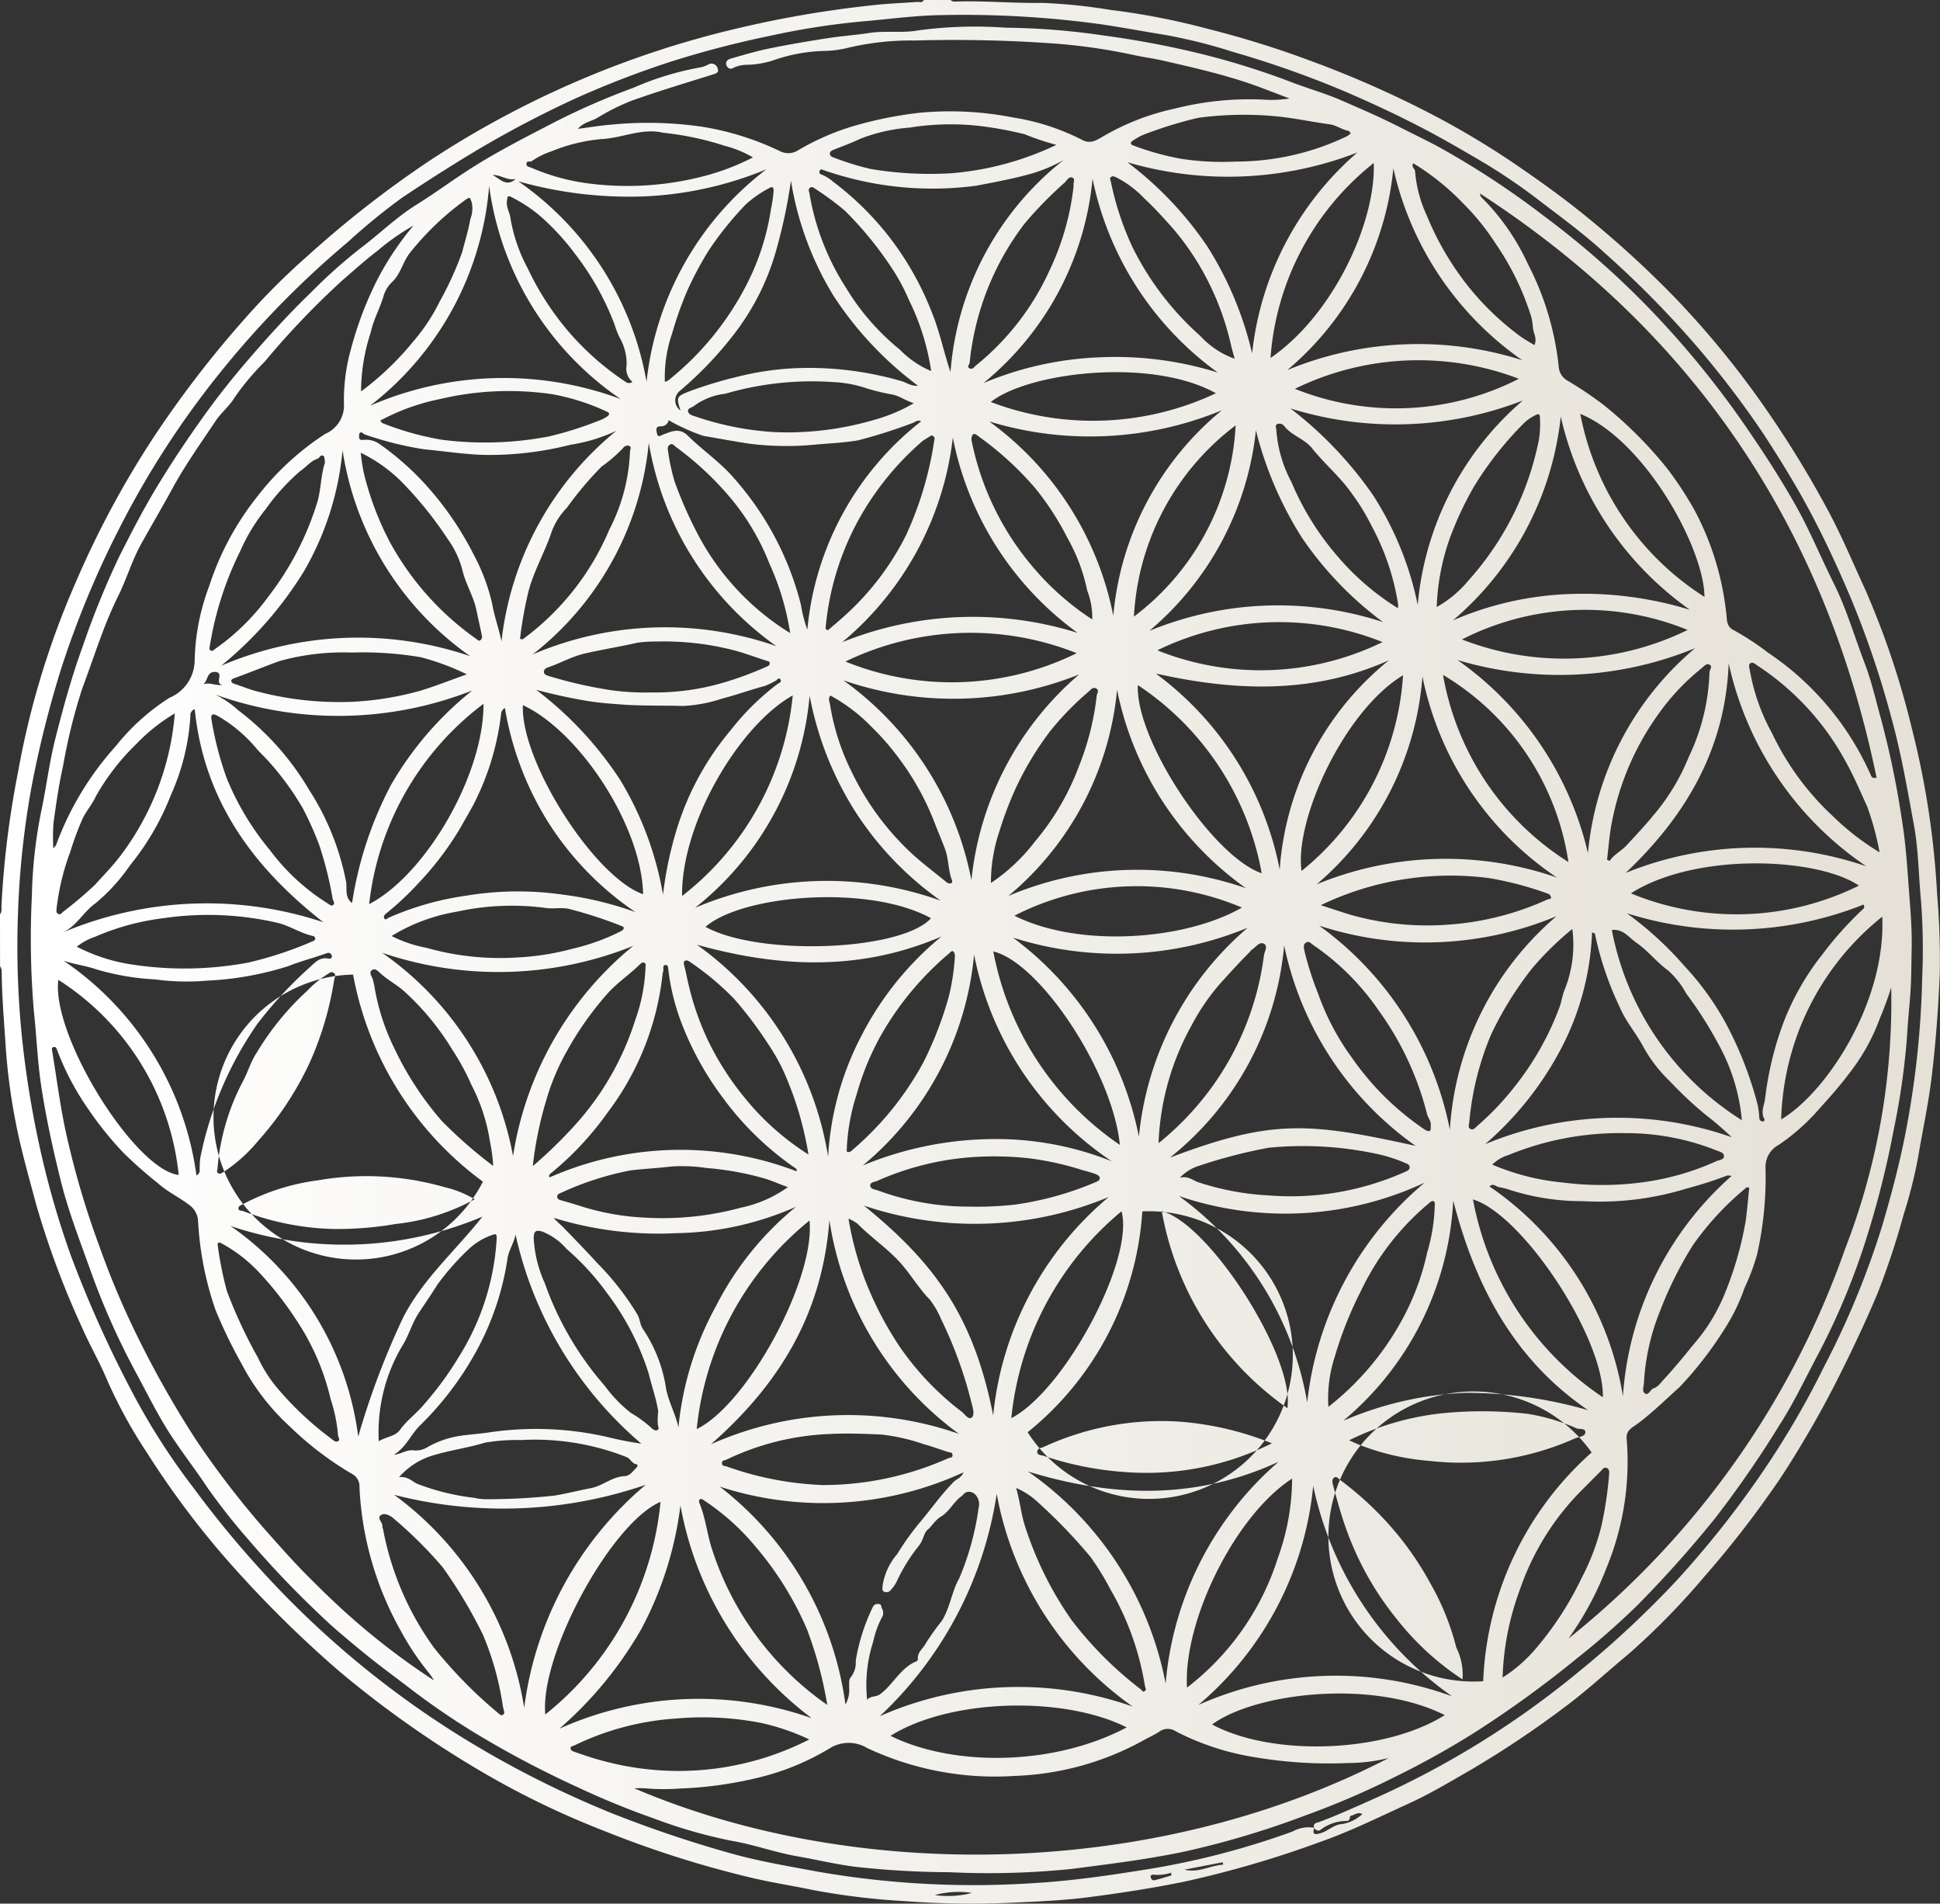 <?xml version="1.0" encoding="UTF-8"?> <svg xmlns="http://www.w3.org/2000/svg" xmlns:xlink="http://www.w3.org/1999/xlink" id="Слой_1" data-name="Слой 1" viewBox="0 0 106.326 104.308"><rect x="0" y="0" width="106.326" height="104.308" fill="#333333" stroke="none"/> <defs> <linearGradient id="Безымянный_градиент_8" x1="3787" y1="3664.078" x2="3893.326" y2="3664.078" gradientUnits="userSpaceOnUse"> <stop offset="0" stop-color="#fff"></stop> <stop offset="1" stop-color="#e5e1d7"></stop> </linearGradient> <linearGradient id="Безымянный_градиент_8-2" x1="3788.692" y1="3663.971" x2="3891.776" y2="3663.971" xlink:href="#Безымянный_градиент_8"></linearGradient> </defs> <title>element</title> <path d="M3787,3662.023c.115-.135.076-.301.08-.454a50.897,50.897,0,0,1,.907-7.33,45.988,45.988,0,0,1,3.146-10.366,51.453,51.453,0,0,1,4.272-7.967,58.152,58.152,0,0,1,5.008-6.515,38.221,38.221,0,0,1,3.486-3.481,57.527,57.527,0,0,1,6.799-5.282,52.573,52.573,0,0,1,16.67-7.138,59.37,59.37,0,0,1,7.458-1.279c.806-.095,1.621-.118,2.432-.181.126-.01.288.073.368-.106h1.473c.114.115.261.084.397.081,1.543-.04,3.085.102,4.622.078a30.047,30.047,0,0,1,3.74.384,38.852,38.852,0,0,1,5.371,1.046,53.154,53.154,0,0,1,5.609,1.747,57.444,57.444,0,0,1,6.519,2.867,46.161,46.161,0,0,1,4.478,2.65c1.409.956,2.792,1.942,4.11,3.016a55.721,55.721,0,0,1,5.033,4.625,50.006,50.006,0,0,1,4.593,5.611,57.208,57.208,0,0,1,3.52,5.684c.808,1.469,1.442,3.012,2.144,4.528a45.728,45.728,0,0,1,2.549,7.598,46.491,46.491,0,0,1,1.381,9.04,42.71,42.71,0,0,1,.149,4.353c-.075,1.903-.217,3.797-.444,5.693-.176,1.479-.495,2.924-.74,4.384a25.606,25.606,0,0,1-.791,3.147,43.864,43.864,0,0,1-1.404,4.258c-.629,1.508-1.326,2.984-2.055,4.447-.567,1.139-1.17,2.26-1.813,3.352-.651,1.104-1.319,2.201-2.073,3.247a53.962,53.962,0,0,1-3.553,4.517,39.932,39.932,0,0,1-4.164,4.26c-1.179.974-2.302,2.023-3.529,2.931a53.829,53.829,0,0,1-5.158,3.445c-1.118.643-2.225,1.308-3.396,1.841-1.584.72-3.145,1.499-4.789,2.078a57.3,57.3,0,0,1-7.482,2.192c-1.76.361-3.525.632-5.302.86-1.382.177-2.77.232-4.161.296a48.98,48.98,0,0,1-5.858-.085,38.8,38.8,0,0,1-5.087-.618c-1.143-.239-2.301-.413-3.435-.689a56.802,56.802,0,0,1-8.006-2.557,46.466,46.466,0,0,1-6.882-3.351,56.75,56.75,0,0,1-7.604-5.386,63.053,63.053,0,0,1-6.408-6.4,47.871,47.871,0,0,1-4.112-5.549,26.719,26.719,0,0,1-2.21-4.033c-.404-.965-.937-1.876-1.356-2.835a47.691,47.691,0,0,1-2.528-6.787c-.394-1.48-.821-2.956-1.111-4.456a33.148,33.148,0,0,1-.549-4.145c-.091-1.396-.215-2.79-.222-4.19a.749.749,0,0,0-.089-.237Zm72.033,50.052c-.092.306-.057.407.315.306.436-.119.759-.492,1.221-.512a2.14,2.14,0,0,0,1.097-.546c-.248-.136-.421.052-.618.09-.109.021-.012.27-.229.288a2.367,2.367,0,0,0-1.439.48c-.124.107-.263.031-.355-.099-.084-.276.164-.28.302-.332,1.033-.388,2.033-.847,3.041-1.294a48.899,48.899,0,0,0,11.07-6.86,54.027,54.027,0,0,0,5.443-5.061,52.988,52.988,0,0,0,4.793-6.062,47.543,47.543,0,0,0,3.298-5.664,46.517,46.517,0,0,0,3.157-7.624c.513-1.726.972-3.459,1.317-5.227a50.29,50.29,0,0,0,.905-8.486,34.978,34.978,0,0,0-.066-4.197c-.134-1.376-.136-2.774-.385-4.127-.357-1.935-.688-3.877-1.209-5.786a52.255,52.255,0,0,0-2.239-6.633c-.734-1.736-1.521-3.437-2.422-5.095-.728-1.338-1.53-2.63-2.356-3.9a51.518,51.518,0,0,0-3.418-4.527,53.966,53.966,0,0,0-5.215-5.34c-1.101-1.018-2.303-1.913-3.495-2.816a32.502,32.502,0,0,0-3.055-2.112c-.953-.563-1.91-1.126-2.887-1.655-1.556-.843-3.154-1.594-4.77-2.295a54.781,54.781,0,0,0-6.246-2.218,29.663,29.663,0,0,0-3.651-.921c-1.188-.192-2.373-.414-3.565-.591a55.115,55.115,0,0,0-8.704-.509c-1.449.015-2.881.216-4.319.34a41.116,41.116,0,0,0-5.116.79,54.306,54.306,0,0,0-5.519,1.44,50.995,50.995,0,0,0-5.18,2.002,58.357,58.357,0,0,0-6.679,3.616c-.96.597-1.912,1.21-2.846,1.839a34.126,34.126,0,0,0-2.933,2.4,51.326,51.326,0,0,0-7.036,7.193,48.839,48.839,0,0,0-5.459,8.425,51.889,51.889,0,0,0-3.221,7.745,58.364,58.364,0,0,0-1.597,6.317,47.084,47.084,0,0,0-.777,7.123,48.877,48.877,0,0,0,.284,7.388,53.757,53.757,0,0,0,.94,5.557,48.314,48.314,0,0,0,1.668,5.78,64.009,64.009,0,0,0,3.326,7.421,36.705,36.705,0,0,0,3.414,5.34,55.583,55.583,0,0,0,3.756,4.563,51.367,51.367,0,0,0,11.992,9.716,54.706,54.706,0,0,0,7.087,3.501,65.952,65.952,0,0,0,6.496,2.201c1.609.459,3.266.735,4.915,1.04a49.777,49.777,0,0,0,11.934.61c2.083-.126,4.13-.435,6.183-.763a43.775,43.775,0,0,0,7.854-2.052A1.818,1.818,0,0,1,3859.033,3712.075Zm-20.797,3.686a5.067,5.067,0,0,0,2.029-.119A4.958,4.958,0,0,0,3838.236,3715.761Zm15.803-1.665-.025-.132-2.099.406C3852.676,3714.561,3853.323,3714.14,3854.039,3714.096Zm-2.835.59-.021-.149a2.259,2.259,0,0,1-.931.109c-.084.001-.198-.003-.188.115.009.105.094.214.207.188C3850.585,3714.875,3850.893,3714.775,3851.204,3714.685Z" transform="translate(-3787 -3611.924)" style="fill:url(#Безымянный_градиент_8)"></path> <path d="M3818.671,3618.984c.658-.084,1.256-.188,1.857-.232a20.482,20.482,0,0,1,4.968.119,15.478,15.478,0,0,1,4.222,1.321,1.005,1.005,0,0,0,1.027-.035,13.623,13.623,0,0,1,3.006-1.317,21.738,21.738,0,0,1,3.634-.736,17.954,17.954,0,0,1,5.15.259,12.536,12.536,0,0,1,3.758,1.218c.505.283.888-.029,1.257-.237a13.338,13.338,0,0,1,3.837-1.469,16.594,16.594,0,0,1,4.866-.492,6.207,6.207,0,0,0,1.424-.064c-.872-.322-1.733-.677-2.618-.959-1.422-.454-2.879-.785-4.333-1.118-.503-.115-1.016-.18-1.523-.289a32.139,32.139,0,0,0-4.318-.637,77.524,77.524,0,0,0-7.757-.172,14.932,14.932,0,0,0-3.711.413,5.987,5.987,0,0,1-1.106.155,9.19,9.19,0,0,0-2.987.537,5.102,5.102,0,0,1-1.335.226,1.8,1.8,0,0,0-.759.15c-.163.1-.311.085-.398-.089-.108-.214.038-.349.211-.398.702-.2,1.403-.411,2.116-.557,1.056-.216,2.119-.396,3.184-.562.773-.12,1.556-.174,2.329-.292.887-.135,1.802.025,2.662-.139a23.292,23.292,0,0,1,4.789-.146,39.146,39.146,0,0,1,5.356.426,50.254,50.254,0,0,1,5.428,1.027,42.458,42.458,0,0,1,4.697,1.463c.947.376,1.964.653,2.905,1.063,1.029.448,2.066.893,3.073,1.403.709.359,1.425.708,2.133,1.076a46.404,46.404,0,0,1,5.861,3.827,47.371,47.371,0,0,1,7.068,6.445,50.814,50.814,0,0,1,4.338,5.566c.849,1.241,1.655,2.508,2.394,3.807.793,1.394,1.404,2.89,2.121,4.329.708,1.421,1.145,2.945,1.711,4.42.38.99.606,2.038.896,3.062a49.813,49.813,0,0,1,1.161,5.675c.19,1.187.263,2.395.353,3.596.083,1.095.178,2.196.155,3.291-.018.835-.014,1.675-.076,2.51-.055.748-.136,1.493-.175,2.242a39.448,39.448,0,0,1-.72,5.096,51.608,51.608,0,0,1-1.665,6.494,38.43,38.43,0,0,1-2.606,6.088c-.642,1.218-1.233,2.461-1.98,3.625a58.535,58.535,0,0,1-3.523,5.107,63.613,63.613,0,0,1-4.326,4.841,42.344,42.344,0,0,1-3.257,2.857,59.438,59.438,0,0,1-5.656,4.097,47.146,47.146,0,0,1-4.24,2.364,45.733,45.733,0,0,1-5.087,2.19,48.386,48.386,0,0,1-6.545,1.95c-2.05.431-4.123.684-6.198.952a44.69,44.69,0,0,1-6.684.178,47.982,47.982,0,0,1-5.196-.302c-1.053-.137-2.091-.387-3.138-.569-1.215-.211-2.384-.645-3.587-.846a27.099,27.099,0,0,1-4.293-1.234,44.51,44.51,0,0,1-4.184-1.716,54.935,54.935,0,0,1-5.435-2.86,40.724,40.724,0,0,1-3.785-2.584c-.835-.642-1.691-1.261-2.505-1.932-.819-.675-1.645-1.347-2.402-2.089a52.329,52.329,0,0,1-3.819-4.004,34.838,34.838,0,0,1-2.322-2.935c-.701-1.064-1.499-2.066-2.176-3.144-.615-.979-1.128-2.023-1.679-3.042a40.67,40.67,0,0,1-2.563-5.735c-.568-1.597-1.19-3.176-1.603-4.828-.44-1.764-.833-3.539-1.1-5.333-.196-1.318-.244-2.662-.388-3.987a47.035,47.035,0,0,1-.112-6.372,25.715,25.715,0,0,1,.511-4.612c.283-1.337.444-2.695.783-4.026.426-1.67.877-3.328,1.467-4.945a45.951,45.951,0,0,1,2.037-5.016c.612-1.214,1.235-2.424,1.928-3.587.864-1.448,1.804-2.852,2.793-4.225.73-1.014,1.505-1.981,2.315-2.925,1.115-1.298,2.265-2.561,3.501-3.751a28.424,28.424,0,0,1,2.641-2.359c1.05-.783,1.979-1.712,3.107-2.414.935-.582,1.834-1.242,2.763-1.847,1.505-.981,3.102-1.791,4.694-2.617a38.91,38.91,0,0,1,4.436-1.942,16.043,16.043,0,0,1,3.67-1.115,1.515,1.515,0,0,0,.438-.166.348.348,0,0,1,.502.233c.09.226-.117.274-.294.33-1.455.46-2.918.895-4.355,1.405a11.684,11.684,0,0,0-1.941.961C3819.406,3618.576,3818.985,3618.623,3818.671,3618.984Zm44.443,89.267a9.386,9.386,0,0,1-2.205.275,24.566,24.566,0,0,1-5.573-.394,14.217,14.217,0,0,1-3.882-1.335.79.79,0,0,0-.886-.01c-.277.191-.58.316-.867.479a15.663,15.663,0,0,1-7.072,1.966,16.441,16.441,0,0,1-8.117-1.535,1.958,1.958,0,0,0-2.033.02,13.717,13.717,0,0,1-3.846,1.593,21.588,21.588,0,0,1-4.411.616,11.779,11.779,0,0,1-1.857-.012,5.458,5.458,0,0,0-.606-.003C3833.814,3715.065,3850.212,3714.932,3863.114,3708.251Zm-52.328-4.249a4.23,4.23,0,0,0-.312-.455,14.403,14.403,0,0,1-1.476-2.206,17.777,17.777,0,0,1-1.492-3.421,17.575,17.575,0,0,1-.804-4.503.767.767,0,0,0-.397-.725,17.677,17.677,0,0,1-3.42-2.605,12.517,12.517,0,0,1-2.644-3.435,27.357,27.357,0,0,1-1.428-2.947,17.67,17.67,0,0,1-.958-4.897,1.16,1.16,0,0,0-.499-.871c-.547-.418-1.178-.707-1.693-1.173a24.032,24.032,0,0,1-1.896-1.673,18.675,18.675,0,0,1-1.918-2.38,14.659,14.659,0,0,1-1.712-3.236c-.034-.103-.072-.213-.208-.176-.112.03-.083.133-.069.218.278,1.678.48,3.37.883,5.024a46.692,46.692,0,0,0,1.692,5.637,45.751,45.751,0,0,0,2.174,5.13,54.282,54.282,0,0,0,3.147,5.53,49.14,49.14,0,0,0,3.769,4.9c.73.817,1.45,1.642,2.223,2.425.773.783,1.563,1.551,2.38,2.28A39.286,39.286,0,0,0,3810.787,3704.003Zm79.864-37.971a17.226,17.226,0,0,1-.616,1.68,10.919,10.919,0,0,1-1.662,3c-.523.703-1.113,1.358-1.699,2.011a11.435,11.435,0,0,1-2.185,1.934,1.36,1.36,0,0,0-.725,1.239,19.25,19.25,0,0,1-.466,4.779,11.62,11.62,0,0,1-.683,1.818,10.603,10.603,0,0,1-.786,1.742,20.308,20.308,0,0,1-2.773,3.691c-.761.679-1.482,1.4-2.307,2.012-.266.198-.65.355-.594.84a15.234,15.234,0,0,1-1.108,7.061,17.43,17.43,0,0,1-2.082,3.867,47.391,47.391,0,0,0,15.151-21.323A37.423,37.423,0,0,0,3890.651,3666.031Zm-100.727-7.614c.106-.133.139-.157.149-.188a16.68,16.68,0,0,1,3.286-5.437,11.934,11.934,0,0,1,2.933-2.635,2.246,2.246,0,0,0,1.378-2.039,12.196,12.196,0,0,1,.793-4.07,15.576,15.576,0,0,1,2.657-4.939,15.032,15.032,0,0,1,3.705-3.411,1.699,1.699,0,0,0,1.03-1.51,10.415,10.415,0,0,1,.399-3.205,19.579,19.579,0,0,1,1.335-3.554,16.156,16.156,0,0,1,2.073-3.145,12.509,12.509,0,0,0-1.98,1.389c-.627.473-1.238,1.027-1.847,1.549a44.993,44.993,0,0,0-4.336,4.53,13.759,13.759,0,0,0-1.646,1.962c-.28.468-.738.827-1.042,1.284-.803,1.209-1.651,2.389-2.347,3.668-.558,1.024-1.151,2.029-1.719,3.049-.511.916-.803,1.934-1.266,2.865-.814,1.637-1.332,3.382-1.975,5.08a30.953,30.953,0,0,0-1.044,4.222c-.232,1.03-.381,2.081-.527,3.128A11.023,11.023,0,0,0,3789.924,3658.418Zm78.174-35.901c.033.076.045.174.101.223a12.406,12.406,0,0,1,2.527,3.621,15.796,15.796,0,0,1,1.706,5.676.936.936,0,0,0,.435.718,21.161,21.161,0,0,1,1.979,1.322,22.704,22.704,0,0,1,3.515,3.5,19.389,19.389,0,0,1,1.528,2.331,15.579,15.579,0,0,1,1.735,5.729c.028.286.022.629.379.808a14.504,14.504,0,0,1,1.879,1.228,15.758,15.758,0,0,1,5.651,6.718c.035.083.078.204.318.145C3887.028,3640.851,3879.856,3630.138,3868.097,3622.516Zm-33.572,82.546c.196-.23.483-.139.705-.302.732-.536,1.115-1.454,2.005-1.809a.15.15,0,0,0,.072-.12c-.037-.384.29-.576.433-.863a12.751,12.751,0,0,1,.861-1.206c.474-.727.55-1.617.968-2.347a15.063,15.063,0,0,0,1.062-3.841c.146-.543-.256-1.009-.649-.891-.132.04-.186.151-.28.219-.44.313-.673.852-1.121,1.115-.325.19-.483.512-.751.736-.186.156-.242.587-.456.852a9.374,9.374,0,0,0-1.213,1.945,1.842,1.842,0,0,1-.319.472.317.317,0,0,1-.372.126c-.16-.078-.095-.215-.095-.356a3.435,3.435,0,0,1,.803-1.719,14.188,14.188,0,0,1,1.297-1.802c.601-.724,1.145-1.495,1.811-2.166.146-.147.391-.191.521-.507a18.337,18.337,0,0,1-13.36.784,18.145,18.145,0,0,1,6.889,11.935,1.595,1.595,0,0,0,.201-.954c.019-.189-.042-.404.106-.554a1.287,1.287,0,0,0,.256-.879,10.707,10.707,0,0,1,.94-2.955.279.279,0,0,1,.296-.163c.192-.003.153.153.205.248a.485.485,0,0,1-.013.505,5.022,5.022,0,0,0-.47,1.316A7.662,7.662,0,0,0,3834.526,3705.063Zm-19.272-25.497c-.084.478-.38.875-.438,1.323a15.238,15.238,0,0,1-1.9,5.41,17.262,17.262,0,0,1-2.911,3.746c-.508.512-.771,1.216-1.424,1.592.398-.03.713-.296,1.105-.241a1.196,1.196,0,0,0,.775-.195,5.21,5.21,0,0,1,1.395-.534c.654-.14,1.332-.157,1.995-.262a17.522,17.522,0,0,1,6.362.241,19.329,19.329,0,0,0,1.937.382A21.029,21.029,0,0,1,3815.254,3679.565Zm7.132,13.718a24.049,24.049,0,0,1-13.782.548,17.958,17.958,0,0,1,7.127,11.672A19.142,19.142,0,0,1,3822.386,3693.284Zm-8.944-14.696a19.436,19.436,0,0,1-13.81.511,16.63,16.63,0,0,1,7.002,11.544,43.092,43.092,0,0,1,2.478-6.558C3810.2,3681.982,3811.963,3680.458,3813.442,3678.588Zm35.638,26.846a18.285,18.285,0,0,1-7.452-11.655,20.965,20.965,0,0,1-6.407,12.181A18.803,18.803,0,0,1,3849.08,3705.434ZM3790.487,3664.566a16.972,16.972,0,0,1,7.28,11.766c.243-.138.162-.314.178-.459a4.008,4.008,0,0,1,.034-.517,19.605,19.605,0,0,1,3.123-7.325,22.734,22.734,0,0,1,2.926-3.152c.247-.225.501-.505.909-.44.088.014.222.057.254-.095a.195.195,0,0,0-.05-.139c-.074-.089-.147-.082-.268-.039-.686.243-1.395.427-2.071.696a17.305,17.305,0,0,1-4.432.794,13.1,13.1,0,0,1-2.878-.067,13.75,13.75,0,0,1-3.234-.557C3791.694,3664.835,3791.075,3664.767,3790.487,3664.566Zm40.998,41.502a18.75,18.75,0,0,1-7.192-11.653,19.477,19.477,0,0,1-2.149,6.779,21.152,21.152,0,0,1-4.487,5.452A18.642,18.642,0,0,1,3831.485,3706.068ZM3797.673,3650.781a.345.345,0,0,0-.237.361,12.34,12.34,0,0,1-1.073,4.352,14.326,14.326,0,0,1-2.242,3.851,10.149,10.149,0,0,1-1.879,2.068c-.678.475-1.036,1.251-1.799,1.605a20.289,20.289,0,0,1,14.279-.562C3800.877,3659.452,3798.176,3655.78,3797.673,3650.781Zm61.3,42.556a17.973,17.973,0,0,1-6.294,12.008,18.513,18.513,0,0,1,13.905-.474A18.832,18.832,0,0,1,3858.973,3693.337Zm9.317,10.707a17.7,17.7,0,0,1,5.943-12.534,7.948,7.948,0,1,0-5.943,12.534Zm-37.662-25.996a16.871,16.871,0,0,1-6.574,1.446,19.418,19.418,0,0,1-6.712-.841,4.982,4.982,0,0,0,.453.442c.661.683,1.325,1.363,1.965,2.065a14.892,14.892,0,0,1,2.182,2.805c.143.261.13.558.317.814a7.884,7.884,0,0,1,1.246,3.233c.144.742.516,1.384.678,2.12a17.233,17.233,0,0,1,2.062-6.651A16.957,16.957,0,0,1,3830.628,3678.048Zm-17.161-1.377a18.151,18.151,0,0,1-7.115-11.345,7.807,7.807,0,1,0,7.115,11.345Zm29.874,15.88a18.377,18.377,0,0,1,7.544,11.621,18.114,18.114,0,0,1,6.19-12.152C3852.588,3694.093,3848.047,3693.996,3843.34,3692.552Zm-35.4-28.423a17.404,17.404,0,0,1,7.177,11.143,18.52,18.52,0,0,1,6.59-11.519A19.787,19.787,0,0,1,3807.941,3664.129Zm-9.144-14.146a5.403,5.403,0,0,1,1.271.868,15.056,15.056,0,0,1,3.864,4.336,14.321,14.321,0,0,1,2.042,5.083c.047.352-.087.834.322,1.134a20.459,20.459,0,0,1,2.143-6.487,18.361,18.361,0,0,1,4.447-5.159A20.05,20.05,0,0,1,3798.797,3649.982Zm61.817,39.793a18.775,18.775,0,0,1,6.672-1.533,24.215,24.215,0,0,1,6.753.951c-4.095-2.795-6.195-6.845-7.392-11.486A16.78,16.78,0,0,1,3860.615,3689.776Zm15.334-1.347a17.674,17.674,0,0,1,5.962-12.074c-.107-.005-.206-.041-.272-.009a22.443,22.443,0,0,1-2.211.707,16.164,16.164,0,0,1-5.665.688,12.962,12.962,0,0,1-4.06-.633,4.175,4.175,0,0,0-.559-.139c-.162-.03-.313-.236-.507-.033A17.27,17.27,0,0,1,3875.949,3688.429Zm-43.49-9.637c-.381,4.935-2.559,8.815-6.494,12.27a18.435,18.435,0,0,1,13.592-.57A17.786,17.786,0,0,1,3832.459,3678.792Zm10.865,11.608a7.881,7.881,0,1,0,6.285-12.098A16.949,16.949,0,0,1,3843.324,3690.4Zm-1.89-.917a17.91,17.91,0,0,1,6.337-11.972,19.034,19.034,0,0,1-13.419.475C3838.286,3681.175,3840.378,3684.115,3841.434,3689.483Zm-26.761-38.763a.394.394,0,0,0-.202.277,14.593,14.593,0,0,1-1.457,4.89c-.237.463-.509.91-.76,1.362a17.01,17.01,0,0,1-2.336,3.087,16.397,16.397,0,0,1-1.761,1.65c-.092.076-.152.164-.09.266.067.112.158-.005.212-.031a16.081,16.081,0,0,1,4.283-1.22,17.333,17.333,0,0,1,5.313-.052,18.635,18.635,0,0,1,3.952.953,16.827,16.827,0,0,1-4.71-4.812A17.09,17.09,0,0,1,3814.673,3650.72Zm7.763-17.874a16.924,16.924,0,0,1,6.57-11.645,19.697,19.697,0,0,1-6.69,1.485,22.275,22.275,0,0,1-6.906-.826A16.921,16.921,0,0,1,3822.436,3632.847Zm53.723,29.116a18.891,18.891,0,0,1,3.162,2.896,15.258,15.258,0,0,1,2.258,3.119,20.336,20.336,0,0,1,1.732,4.396,4.173,4.173,0,0,1,.113.821.188.188,0,0,0,.163.177c.085.013.151-.062.115-.125-.217-.385-.009-.761.04-1.126a17.825,17.825,0,0,1,1-4.15,14.179,14.179,0,0,1,2.149-3.763,18.966,18.966,0,0,1,2.14-2.398c.079-.07.206-.145.105-.319A19.326,19.326,0,0,1,3876.158,3661.963Zm-7.768,12.66a18.903,18.903,0,0,1,13.527-.383c-.458-.424-.907-.826-1.37-1.178a20.626,20.626,0,0,1-2.027-1.892,7.81,7.81,0,0,1-1.448-1.875c-.393-.748-.976-1.407-1.297-2.179a17.577,17.577,0,0,1-1.361-4.024c-.004-.028-.084-.044-.158-.08a14.897,14.897,0,0,1-1.693,6.364A17.905,17.905,0,0,1,3868.39,3674.623Zm-16.782,2.834a17.64,17.64,0,0,1,7.036,11.31,18.319,18.319,0,0,1,6.432-12.037A18.064,18.064,0,0,1,3851.608,3677.457Zm-45.834-40.867a16.122,16.122,0,0,1-2.1,6.613,20.449,20.449,0,0,1-4.553,5.2,19.078,19.078,0,0,1,13.648-.523A16.919,16.919,0,0,1,3805.774,3636.589Zm17.563,24.355a20.381,20.381,0,0,1,.725-3.485,15.441,15.441,0,0,1,2.961-5.494,13.905,13.905,0,0,1,2.59-2.561c.095-.066.264-.107.151-.257-.098-.129-.164.043-.248.077a4.494,4.494,0,0,1-.603.289c-.778.204-1.536.485-2.314.684a8.023,8.023,0,0,1-2.16.411c-1.13-.035-2.263.003-3.388-.082-.615-.046-1.237-.089-1.854-.193-.945-.158-1.875-.36-2.81-.609a19.696,19.696,0,0,1,4.605,4.938A18.033,18.033,0,0,1,3823.337,3660.944Zm-9.528-38.834a16.897,16.897,0,0,1-6.524,12.045,18.4,18.4,0,0,1,13.732-.364A16.826,16.826,0,0,1,3813.809,3622.11Zm18.577,53.193a16.257,16.257,0,0,1,1.82-6.613,17.175,17.175,0,0,1,4.394-5.451c-4.429,1.903-8.84,1.72-13.404.451A17.692,17.692,0,0,1,3832.386,3675.303Zm-17.901-28.232a17.363,17.363,0,0,1,6.298-11.542,9.162,9.162,0,0,1-2.513.765,17.983,17.983,0,0,1-4.656.558c-1.122-.021-2.221-.202-3.332-.303a18.472,18.472,0,0,1-3.281-.816c-.092-.026-.165-.17-.27-.095-.05.036-.054.159-.05.241.008.19.165.148.276.147a1.254,1.254,0,0,1,.801.199,15.359,15.359,0,0,1,2.284,1.951,17.33,17.33,0,0,1,2.912,4.123,10.689,10.689,0,0,1,1.023,2.724C3814.095,3645.7,3814.34,3646.362,3814.485,3647.07Zm16.179,29.035c-.007-.072.001-.124-.016-.135a16.506,16.506,0,0,1-4.003-3.858,16.842,16.842,0,0,1-2.202-3.902,12.136,12.136,0,0,1-.814-3.164c-.014-.106-.016-.246-.134-.247-.177-.003-.134.155-.137.274-.001.068-.035.136-.042.205a15.26,15.26,0,0,1-3.005,7.592,16.974,16.974,0,0,1-3.09,3.319c-.059.046-.184.128-.098.248A17.798,17.798,0,0,1,3830.664,3676.106Zm9.723-11.881a17.043,17.043,0,0,1-6.1,11.561,18.916,18.916,0,0,1,6.847-1.443,17.092,17.092,0,0,1,6.797,1.213A17.746,17.746,0,0,1,3840.387,3664.225Zm24.194,10.484a17.923,17.923,0,0,1-7.2-10.984,16.76,16.76,0,0,1-6.264,11.632C3856.72,3673.231,3858.724,3673.421,3864.581,3674.709Zm-26.028-13.436a17.703,17.703,0,0,1-4.68-4.882,18.071,18.071,0,0,1-2.499-6.348,16.7,16.7,0,0,1-6.28,11.625A18.454,18.454,0,0,1,3838.553,3661.274Zm-7.304-14.849a16.404,16.404,0,0,1,6.235-11.412c-.198-.107-.333.057-.493.101a28.6,28.6,0,0,1-2.965.941c-.748.124-1.513.164-2.269.225a16.136,16.136,0,0,1-3.66-.039c-.854-.126-1.702-.29-2.553-.433a10.999,10.999,0,0,1-1.82-.812c-.1-.094-.086.013-.105.056a.433.433,0,0,1-.423.23c-.301.019-.216.245-.191.386.047.265.2.121.347.066.454-.169.891-.386,1.351.068.818.809,1.782,1.455,2.539,2.34a16.597,16.597,0,0,1,3.66,6.942A6.835,6.835,0,0,0,3831.249,3646.425Zm28.044,16.217a18.106,18.106,0,0,1,7.17,11.184,16.731,16.731,0,0,1,5.846-11.699A18.735,18.735,0,0,1,3859.293,3662.641Zm29.992-3.25a18.097,18.097,0,0,1-7.541-11.122c-.177,4.684-2.339,8.354-5.645,11.486A18.817,18.817,0,0,1,3889.284,3659.391Zm-59.739-12.064a17.094,17.094,0,0,1-6.988-11.138,16.729,16.729,0,0,1-6.363,11.594A18.478,18.478,0,0,1,3829.545,3647.328ZM3842.518,3663.3a17.913,17.913,0,0,1,6.902,10.909,17.228,17.228,0,0,1,5.965-11.452A18.782,18.782,0,0,1,3842.518,3663.3Zm-18.222-28.881c-.24-.756-.222-.771.522-1.066a22.95,22.95,0,0,1,2.639-.794,15.763,15.763,0,0,1,3.566-.473,18.192,18.192,0,0,1,5.367.716c.296.082.564.304.917.252a19.232,19.232,0,0,1-4.638-4.943,17.355,17.355,0,0,1-2.319-6.286,28.897,28.897,0,0,1-.877,4.047,13.412,13.412,0,0,1-2.186,4.288,20.174,20.174,0,0,1-3.009,3.167A.674.674,0,0,0,3824.296,3634.419Zm40.664,14.57a16.597,16.597,0,0,1-5.796,11.39,18.59,18.59,0,0,1,13.165-.371A17.442,17.442,0,0,1,3864.96,3648.989Zm-25.866-16.675a16.381,16.381,0,0,1,6.196-11.619,8.283,8.283,0,0,1-1.883.777c-.951.261-1.926.44-2.895.627a18.13,18.13,0,0,1-8.393-.86c-.088-.047-.168-.053-.203.065-.031.107.026.16.122.19a2.175,2.175,0,0,1,.615.381,16.294,16.294,0,0,1,3.054,2.993,16.656,16.656,0,0,1,2.358,4.153C3838.504,3630.095,3838.727,3631.223,3839.094,3632.314Zm-5.874,16.886a17.575,17.575,0,0,1,7.021,10.95,17.141,17.141,0,0,1,5.906-11.273A18.487,18.487,0,0,1,3833.22,3649.2Zm40.811,9.466a16.666,16.666,0,0,1,5.873-11.227,19.547,19.547,0,0,1-13.022.651A17.929,17.929,0,0,1,3874.031,3658.666Zm-34.809-22.76a17.137,17.137,0,0,1-6.064,11.206,19.175,19.175,0,0,1,12.906-.509A17.368,17.368,0,0,1,3839.222,3635.906Zm17.915,23.668a16.17,16.17,0,0,1,5.989-11.472c-4.162,1.864-8.427,1.702-12.782.726A17.492,17.492,0,0,1,3857.137,3659.573Zm-1.846,1.021a17.587,17.587,0,0,1-7.068-10.874,16.707,16.707,0,0,1-5.96,11.297A18.1,18.1,0,0,1,3855.291,3660.594Zm24.333-15.254a17.773,17.773,0,0,1-7.083-10.593,17.001,17.001,0,0,1-5.909,11.168,17.686,17.686,0,0,1,6.413-1.444A19.83,19.83,0,0,1,3879.624,3645.34Zm-21.895-11.034a21.235,21.235,0,0,1,4.503,4.718,17.573,17.573,0,0,1,2.469,6.045,16.677,16.677,0,0,1,5.765-11.203A19.302,19.302,0,0,1,3857.729,3634.305Zm3.669-14.029a19.585,19.585,0,0,1-12.611.536,19.325,19.325,0,0,1,4.386,4.617,18.972,18.972,0,0,1,2.452,5.859A16.904,16.904,0,0,1,3861.399,3620.276Zm-13.382,25.393a16.436,16.436,0,0,1,5.954-11.268,18.932,18.932,0,0,1-12.752.614A17.276,17.276,0,0,1,3848.017,3645.669Zm9.539-13.47a18.795,18.795,0,0,1,12.876-.54,17.471,17.471,0,0,1-7.065-10.512A16.518,16.518,0,0,1,3857.556,3632.199Zm5.251,13.815a19.214,19.214,0,0,1-4.443-4.617,20.033,20.033,0,0,1-2.529-5.896,16.654,16.654,0,0,1-5.847,10.991A18.519,18.519,0,0,1,3862.807,3646.013Zm-21.901-13.103a18.198,18.198,0,0,1,6.361-1.41,18.812,18.812,0,0,1,6.48.836,17.428,17.428,0,0,1-6.866-10.621A16.419,16.419,0,0,1,3840.906,3632.91Zm-32.031,59.952c.48-.059.697.224.984.36a12.835,12.835,0,0,0,3.132.771,3.183,3.183,0,0,0,.828.076,34.6,34.6,0,0,0,3.536-.194c.681-.107,1.351-.284,2.03-.413.649-.124,1.158-.626,1.845-.657.298-.013.463-.283.662-.474.064-.062.057-.168.009-.173-.274-.03-.334-.325-.598-.413a13.705,13.705,0,0,0-5.752-.919,10.461,10.461,0,0,0-1.979.145c-.901.276-1.83.401-2.729.664A3.98,3.98,0,0,0,3808.874,3692.861Zm-1.114-1.969c.415-.266.893-.246,1.174-.638.369-.516.894-.883,1.303-1.38a17.859,17.859,0,0,0,1.905-2.599,13.635,13.635,0,0,0,2.081-6.506c.001-.181-.018-.274-.22-.188a3.539,3.539,0,0,0-1.351.819,13.966,13.966,0,0,0-1.683,1.915c-.32.516-.68,1.035-1.02,1.551-.348.529-.526,1.167-.843,1.701A9.281,9.281,0,0,0,3807.76,3690.892Zm15.314-1.635c-.091-.636-.344-1.351-.523-2.084a14.566,14.566,0,0,0-2.281-4.398,13.92,13.92,0,0,0-2.214-2.419,3.457,3.457,0,0,0-1.34-.956c-.362-.105-.465-.006-.464.379a6.768,6.768,0,0,0,.603,2.442,17.259,17.259,0,0,0,3.291,5.634,7.62,7.62,0,0,0,1.425,1.48,6.585,6.585,0,0,1,1.111.808c.103.098.233.199.352.133.119-.066.029-.213.015-.333A4.735,4.735,0,0,1,3823.074,3689.257Zm-31.861-25.463a9.542,9.542,0,0,0,2.937.962,18.99,18.99,0,0,0,6.443-.09,20.347,20.347,0,0,0,3.55-1.174c.057-.023.13-.078.138-.128a.183.183,0,0,0-.099-.151c-.725-.147-1.344-.601-2.056-.747a16.883,16.883,0,0,0-6.19-.232,13.457,13.457,0,0,0-3.731,1.018A3.282,3.282,0,0,0,3791.213,3663.794Zm40.141,43.437a12.266,12.266,0,0,0-2.639-.905,16.689,16.689,0,0,0-4.681-.24,14.933,14.933,0,0,0-5.563,1.477c-.07.037-.192.018-.197.136-.006.13.099.171.199.206.556.195,1.112.386,1.687.528a15.751,15.751,0,0,0,11.194-1.201Zm34.833-1.332c-3.999-2.01-10.418-1.209-12.755.511C3856.72,3708.184,3862.862,3707.991,3866.187,3705.899Zm-69.604-54.891a9.93,9.93,0,0,0-2.132,1.699,12.569,12.569,0,0,0-2.198,2.847c-.193.434-.508.779-.717,1.201a15.974,15.974,0,0,0-.682,1.834,13.127,13.127,0,0,0-.756,3.137c-.011.114-.016.213.094.27.125.064.189-.047.263-.114a21.817,21.817,0,0,0,1.744-1.473c.474-.527.995-1.053,1.409-1.61a14.893,14.893,0,0,0,2.974-7.792Zm52.174,55.564c-3.513-1.763-9.735-1.56-12.95.461C3839.242,3708.735,3844.742,3708.699,3848.757,3706.572Zm-51.962-30.269a14.412,14.412,0,0,0-6.599-10.695C3789.811,3668.671,3794.385,3676.023,3796.795,3676.303Zm16.226,1.33a5.824,5.824,0,0,0-1.664-.667,15.512,15.512,0,0,0-6.925-.373,12.126,12.126,0,0,0-4.14,1.319c-.096.052-.21.088-.222.19-.022.187.171.142.265.181a14.841,14.841,0,0,0,4.968.979,18.801,18.801,0,0,0,3.378-.275A11.512,11.512,0,0,0,3813.021,3677.633Zm1.54,27.778a15.981,15.981,0,0,0-1.093-3.92,26.404,26.404,0,0,0-2.21-3.702,23.14,23.14,0,0,0-2.642-2.629c-.181-.17-.489-.355-.705-.241-.309.164.083.418.046.647-.008.047.03.1.039.151a16.171,16.171,0,0,0,2.79,6.488,24.896,24.896,0,0,0,3.583,3.635.145.145,0,0,0,.181.045.143.143,0,0,0,.081-.171C3814.609,3705.612,3814.584,3705.512,3814.561,3705.411Zm54.792-1.571a8.069,8.069,0,0,0,1.772-1.531,17.724,17.724,0,0,0,2.576-3.959,12.451,12.451,0,0,0,1.068-2.821,20.715,20.715,0,0,0,.423-2.824c.011-.135.018-.3-.15-.355-.144-.048-.218.092-.3.172-.359.349-.703.713-1.062,1.062a14.278,14.278,0,0,0-3.386,5.456A15.043,15.043,0,0,0,3869.353,3703.839Zm-63.829-13.328a8.696,8.696,0,0,0-.406-1.942,13.155,13.155,0,0,0-1.864-4.302,18.862,18.862,0,0,0-2.115-2.694,8.226,8.226,0,0,0-1.913-1.48c-.122-.066-.339-.208-.288.107a20.134,20.134,0,0,0,.491,2.442,26.109,26.109,0,0,0,1.708,3.667,7.536,7.536,0,0,0,.983,1.574,17.57,17.57,0,0,0,2.973,2.819c.127.096.271.241.392.203C3805.718,3690.835,3805.486,3690.639,3805.524,3690.512Zm-6.602-14.565c-.012.09-.076.215.056.267.106.042.19-.022.284-.083a8.57,8.57,0,0,0,1.88-1.691,17.422,17.422,0,0,0,2.838-4.308,17.741,17.741,0,0,0,1.337-4.529c.016-.123.13-.279-.035-.382-.153-.096-.261.05-.377.106a5.447,5.447,0,0,0-1.04.857,15.115,15.115,0,0,0-2.797,3.42c-.328.492-.488,1.081-.769,1.594A12.276,12.276,0,0,0,3798.922,3675.947Zm9.543-12.738a6.977,6.977,0,0,0,1.901.643,14.792,14.792,0,0,0,5.016.529,14.235,14.235,0,0,0,2.968-.469,11.856,11.856,0,0,0,2.6-.926c.095-.051.198-.085.233-.188.025-.074-.04-.111-.115-.138a23.69,23.69,0,0,0-2.905-.943c-.386-.083-.806.01-1.203-.04a14.073,14.073,0,0,0-4.929.199A9.939,9.939,0,0,0,3808.465,3663.209Zm8.42,42.654a16.959,16.959,0,0,0,6.317-11.652C3820.497,3695.368,3816.583,3702.571,3816.885,3705.863Zm51.902-30.129a12.986,12.986,0,0,0,3.899.984,16.837,16.837,0,0,0,4.383-.021,14.354,14.354,0,0,0,3.997-1.151c.153-.068.402-.07.419-.253.022-.231-.245-.264-.407-.335a13.3,13.3,0,0,0-4.928-.948,16.114,16.114,0,0,0-6.515,1.214A2.11,2.11,0,0,0,3868.787,3675.735Zm-1.632,28.21a3.285,3.285,0,0,0-.338-1.745,13.958,13.958,0,0,0-1.419-3.513,17.043,17.043,0,0,0-2.28-3.24,18.049,18.049,0,0,0-2.614-2.392c-.123-.087-.25-.283-.399-.159-.133.111-.067.32-.02.492.221.816.439,1.624.738,2.426a16.651,16.651,0,0,0,2.7,4.784A15.062,15.062,0,0,0,3867.155,3703.944Zm-34.813,1.399a21.8,21.8,0,0,0-1.108-4.133,17.789,17.789,0,0,0-2.824-4.545,12.851,12.851,0,0,0-2.845-2.546c-.053-.035-.136-.083-.177-.064-.092.041-.085.148-.053.227.339.823.421,1.714.7,2.559A16.584,16.584,0,0,0,3832.341,3705.343Zm10.351-11.889c.218.764.273,1.456.496,2.123a19.069,19.069,0,0,0,2.549,5.122,20.158,20.158,0,0,0,3.798,3.795c.056.046.09.168.202.085.119-.087.029-.178.013-.277a15.385,15.385,0,0,0-1.885-5.281,14.7,14.7,0,0,0-1.109-1.805,29.262,29.262,0,0,0-2.816-2.931A4.177,4.177,0,0,0,3842.692,3693.454Zm18.253-2.612c.234.103.387.175.543.24a13.396,13.396,0,0,0,3.846.885,15.305,15.305,0,0,0,7.979-1.229c.209-.094.585-.097.574-.356-.01-.245-.402-.104-.582-.245a.307.307,0,0,0-.097-.038,10.807,10.807,0,0,0-2.497-.712,22.194,22.194,0,0,0-4.764-.02A15.061,15.061,0,0,0,3860.945,3690.842Zm-8.89,13.548a14.445,14.445,0,0,0,4.981-7.107,12.884,12.884,0,0,0,.78-4.347C3854.668,3694.987,3851.847,3700.754,3852.055,3704.39Zm30.816-27.403c-.088,0-.135-.015-.153.002a15.868,15.868,0,0,0-2.935,3.157,20.771,20.771,0,0,0-1.824,3.667,12.215,12.215,0,0,0-.861,3.898c-.01.193-.133.474.088.575.186.084.267-.237.447-.296.25-.082.38-.3.543-.475.582-.624,1.12-1.286,1.659-1.948a9.868,9.868,0,0,0,1.663-2.691,18.953,18.953,0,0,0,1.179-4.066C3882.762,3678.205,3882.808,3677.596,3882.871,3676.987Zm-26.158,14.019a16.957,16.957,0,0,0-4.968-1.182,15.352,15.352,0,0,0-7.533,1.375c-.133.06-.354.068-.365.255-.014.216.228.192.353.236a17.641,17.641,0,0,0,4.334.88A15.427,15.427,0,0,0,3856.713,3691.006Zm-24.717,2.285a16.853,16.853,0,0,0,6.966-1.465c.099-.05.263-.003.239-.197-.018-.148-.143-.118-.237-.148-.449-.142-.892-.31-1.346-.432a10.765,10.765,0,0,0-2.308-.525c-.958-.043-1.911-.079-2.875-.028a14.303,14.303,0,0,0-5.612,1.398c-.105.051-.261.033-.255.202.006.174.18.145.28.185A17.569,17.569,0,0,0,3831.996,3693.291Zm-1.809-16.321c-.477-.173-.851-.339-1.248-.466a16.085,16.085,0,0,0-3.204-.584,8.921,8.921,0,0,0-1.971-.08c-.734.087-1.482.124-2.215.211a16.547,16.547,0,0,0-3.818,1.235c-.101.038-.202.095-.194.213.008.115.107.161.216.191.364.103.729.206,1.088.324a13.665,13.665,0,0,0,3.527.625,16.327,16.327,0,0,0,5.235-.545A6.884,6.884,0,0,0,3830.186,3676.97Zm-31.609-25.698a18.107,18.107,0,0,0,.838,3.269,15.009,15.009,0,0,0,2.368,3.95,11.682,11.682,0,0,0,3.145,2.913c.106.06.214.184.325.108.128-.088.007-.216-.021-.33a19.994,19.994,0,0,0-.741-2.971,18.411,18.411,0,0,0-.889-1.988,15.496,15.496,0,0,0-1.781-2.472c-.225-.262-.476-.499-.709-.748a7.973,7.973,0,0,0-2.178-1.854C3798.698,3651.031,3798.573,3651.016,3798.578,3651.272Zm15.454,24.538a9.477,9.477,0,0,0-.181-1.351,10.028,10.028,0,0,0-1.01-3.085,12.897,12.897,0,0,0-1.04-1.917,14.464,14.464,0,0,0-2.595-3.171c-.401-.374-.877-.621-1.284-.968-.155-.132-.326-.359-.506-.261-.251.137-.021.367.024.556.029.119.06.237.08.357a12.16,12.16,0,0,0,1.123,3.456,17.26,17.26,0,0,0,2.565,3.91A24.971,24.971,0,0,0,3814.032,3675.81Zm60.815,12.675c.072-3.255-4.381-10.008-7.119-10.845A16.722,16.722,0,0,0,3874.846,3688.485Zm-23.175-12.035c.443-.103.688.13.969.238a14.633,14.633,0,0,0,3.876.732,15.332,15.332,0,0,0,7.537-1.311c.097-.04.197-.096.204-.217.008-.126-.093-.19-.188-.224a8.297,8.297,0,0,0-1.476-.492,19.283,19.283,0,0,0-6.064-.367,27.989,27.989,0,0,0-3.81.987A2.429,2.429,0,0,0,3851.671,3676.45Zm-39.08-27.577a13.381,13.381,0,0,0-2.534-.942,19.067,19.067,0,0,0-3.785-.255,13.04,13.04,0,0,0-3.96.467c-.824.298-1.634.633-2.457.931-.09.033-.182.071-.182.158-0.0.084.085.132.177.162.444.141.877.328,1.328.433a17.661,17.661,0,0,0,5.164.546,16.839,16.839,0,0,0,3.696-.607C3810.852,3649.525,3811.643,3649.207,3812.591,3648.872Zm27.621,29.165a19.463,19.463,0,0,0,2.394-.11,17.362,17.362,0,0,0,4.409-1.221c.112-.047.257-.095.258-.228.001-.132-.146-.197-.252-.236-.245-.091-.501-.151-.752-.226a16.169,16.169,0,0,0-2.894-.633,17.539,17.539,0,0,0-3.338-.041,15.541,15.541,0,0,0-4.965,1.284c-.141.062-.407.065-.377.277.025.18.274.195.433.249A14.32,14.32,0,0,0,3840.212,3678.038Zm-8.844.756a16.879,16.879,0,0,0-6.185,11.431C3827.967,3688.878,3831.686,3682.036,3831.368,3678.794Zm-23.529-43.824c.06.067.084.121.124.136a15.988,15.988,0,0,0,3.257.91,18.567,18.567,0,0,0,5.837-.177,19.277,19.277,0,0,0,2.728-.856,2.049,2.049,0,0,0,.422-.199c.182-.112.289-.216-.017-.34a12.216,12.216,0,0,0-2.906-.921,16.401,16.401,0,0,0-6.177.264A11.815,11.815,0,0,0,3807.839,3634.97Zm20.43-14.423a6.032,6.032,0,0,0-1.564-.642,16.362,16.362,0,0,0-3.376-.713c-1.145-.272-2.241.3-3.381.35a9.37,9.37,0,0,0-2.711.664,4.209,4.209,0,0,0-1.097.545c-.084.061-.271-.052-.287.138-.014.165.136.168.248.214a11.57,11.57,0,0,0,3.408.899,16.561,16.561,0,0,0,5.758-.354A12.939,12.939,0,0,0,3828.268,3620.547Zm14.159,69.078c2.938-1.532,6.753-8.712,6.037-11.333A16.895,16.895,0,0,0,3842.428,3689.625Zm-8.927-10.93a17.517,17.517,0,0,0,.869,3.257,18.746,18.746,0,0,0,1.9,3.703,15.558,15.558,0,0,0,3.438,3.619c.165.129.362.451.54.323.165-.119.094-.466.022-.705a23.063,23.063,0,0,0-1.692-4.687,4.747,4.747,0,0,0-.613-1.067c-.634-.642-1.07-1.429-1.685-2.094-.709-.766-1.565-1.338-2.284-2.073A2.368,2.368,0,0,0,3833.5,3678.695Zm42.887-17.823a15.129,15.129,0,0,0,12.493-.426C3886.578,3658.893,3879.913,3658.62,3876.387,3660.873Zm6.076,12.429a10.534,10.534,0,0,0-1.282-4.165,21.685,21.685,0,0,0-1.764-2.774,4.705,4.705,0,0,0-.977-1.25c-.643-.464-1.122-1.101-1.761-1.538-.397-.271-.721-.777-1.341-.694A15.791,15.791,0,0,0,3882.463,3673.302Zm-22.659,15.703a15.391,15.391,0,0,0,3.92-4.557,13.793,13.793,0,0,0,1.492-3.893,9.867,9.867,0,0,0,.415-2.565c-.001-.096.034-.235-.1-.26-.062-.012-.156.06-.212.117a14.159,14.159,0,0,0-3.725,4.793,20.821,20.821,0,0,0-1.441,3.618A7.353,7.353,0,0,0,3859.804,3689.005Zm24.818-15.749c2.479-1.47,5.745-6.422,5.536-11.107A14.728,14.728,0,0,0,3884.622,3673.256Zm-62.959-40.409a.913.913,0,0,1-.325-.88,2.861,2.861,0,0,0-.373-1.535,5.236,5.236,0,0,1-.284-.723,14.957,14.957,0,0,0-2.124-3.819,13.514,13.514,0,0,0-1.712-1.917,7.786,7.786,0,0,0-1.801-1.243c-.252-.145-.235.018-.262.191-.055.351.158.642.194.965a8.846,8.846,0,0,0,.938,2.727,15.567,15.567,0,0,0,2.149,3.366,15.042,15.042,0,0,0,3.221,2.864A.298.298,0,0,0,3821.663,3632.847Zm35.891,56.233c.423-2.779-4.258-10.115-6.884-10.796A16.756,16.756,0,0,0,3857.555,3689.08Zm-41.898-38.52c-.141,3.075,3.918,9.427,6.587,10.359C3822.17,3657.179,3818.761,3652.004,3815.657,3650.561Zm22.37,11.676c-3.386-1.868-10.325-1.297-12.363.47C3828.609,3664.332,3836.389,3664.036,3838.027,3662.237Zm-6.719,12.947a18.24,18.24,0,0,0-1.143-4.043,10.346,10.346,0,0,0-1.066-2.01,20.884,20.884,0,0,0-1.874-2.486,15.348,15.348,0,0,0-2.407-2.013c-.095-.072-.202-.114-.286-.058-.091.061-.054.174-.026.282.103.401.172.811.278,1.211a15.11,15.11,0,0,0,1.011,2.85,15.429,15.429,0,0,0,1.956,3.079A14.319,14.319,0,0,0,3831.309,3675.183Zm-8.241-28.11a7.585,7.585,0,0,0-1.125.062c-.959.221-1.932.372-2.893.595-.732.17-1.343.534-2.026.76-.096.032-.237.119-.214.266.022.139.158.173.273.208a23.871,23.871,0,0,0,3.433.779,13.634,13.634,0,0,0,2.185.119,13.243,13.243,0,0,0,4.009-.555,19.094,19.094,0,0,0,2.336-.87c.083-.04.153-.087.138-.193-.012-.088-.088-.091-.154-.111-.708-.223-1.404-.5-2.126-.659A15.438,15.438,0,0,0,3823.068,3647.073Zm-9.568,3.412a15.931,15.931,0,0,0-6.268,10.975C3810.292,3659.885,3813.515,3654.431,3813.5,3650.485Zm23.586-16.469c-.461-.147-.749-.374-1.134-.468a12.405,12.405,0,0,1-1.397-.329,6.598,6.598,0,0,0-1.874-.362,16.949,16.949,0,0,0-5.942.641,3.508,3.508,0,0,0-1.667.64c-.12.118-.397.133-.365.322.031.186.283.241.455.297a16.162,16.162,0,0,0,4.399.846,16.922,16.922,0,0,0,5.281-.656A9.235,9.235,0,0,0,3837.086,3634.016Zm36.087,28.807a16.586,16.586,0,0,0-2.218,2.178,18.843,18.843,0,0,0-2.238,3.617,15.89,15.89,0,0,0-1.191,4.798c-.009.117-.095.3.077.372.155.064.253-.078.355-.169a15.211,15.211,0,0,0,2.057-2.161,15.867,15.867,0,0,0,2.466-4.373c.103-.297.141-.606.26-.903A6.631,6.631,0,0,0,3873.173,3662.823Zm-56.971,12.993a25.625,25.625,0,0,0,2.385-2.33,15.534,15.534,0,0,0,3.22-5.65,9.592,9.592,0,0,0,.571-2.905c.001-.105.048-.219-.086-.264-.092-.031-.163.038-.227.101-.528.518-1.141.936-1.659,1.473a17.414,17.414,0,0,0-2.302,3.211,12.394,12.394,0,0,0-1.157,2.725A19.978,19.978,0,0,0,3816.202,3675.816Zm-11.392-38.534c-.027-.149-.007-.317-.077-.372-.154-.121-.218.107-.335.146-.385.13-.62.462-.935.668a11.62,11.62,0,0,0-1.909,2.105,10.11,10.11,0,0,0-1.388,2.288,18.091,18.091,0,0,0-1.67,5.218c-.016.086-.037.181.056.232.097.054.158-.034.228-.081a12.49,12.49,0,0,0,2.929-2.879,16.218,16.218,0,0,0,2.691-5.206C3804.604,3638.688,3804.58,3637.954,3804.81,3637.282Zm1.979-3.913a16.02,16.02,0,0,0,2.874-2.755,10.171,10.171,0,0,0,1.431-2.167,17.718,17.718,0,0,0,1.232-2.703c.157-.605.345-1.205.451-1.819a1.565,1.565,0,0,0,.075-.916c-.096-.253-.09-.321-.339-.14a15.42,15.42,0,0,0-3.047,2.905c-.398.503-.508,1.177-.996,1.618a1.724,1.724,0,0,0-.465.807c-.205.659-.548,1.267-.691,1.949A10.469,10.469,0,0,0,3806.788,3633.369Zm23.66,16.654c-2.934,1.639-6.126,7.004-6.067,10.993A15.855,15.855,0,0,0,3830.449,3650.022Zm-7.009-17.181a.84.84,0,0,0,.167-.063,16.079,16.079,0,0,0,4.229-5.105,13.419,13.419,0,0,0,1.417-4.293,7.392,7.392,0,0,0,.146-1.015c-0-.166-.07-.246-.221-.148a6.144,6.144,0,0,0-1.3.899,17.98,17.98,0,0,0-2.051,2.551,18.743,18.743,0,0,0-1.182,2.229,19.534,19.534,0,0,0-.81,2.298A7.312,7.312,0,0,0,3823.439,3632.842Zm9.966,42.175a.216.216,0,0,0,.278-.056,16.843,16.843,0,0,0,3.931-4.844,19.995,19.995,0,0,0,1.387-3.597,12.261,12.261,0,0,0,.33-2.161.379.379,0,0,0-.07-.289c-.104-.094-.182.04-.257.102a16.617,16.617,0,0,0-3.65,4.35,14.697,14.697,0,0,0-1.407,3.37A11.091,11.091,0,0,0,3833.405,3675.016Zm32.004-1.39c.052-.264-.143-.436-.196-.652a16.598,16.598,0,0,0-2.633-5.656,13.735,13.735,0,0,0-3.594-3.608c-.124-.083-.244-.253-.414-.14-.178.118-.102.316-.074.483a16.732,16.732,0,0,0,.731,2.282,13.715,13.715,0,0,0,1.865,3.544,15.213,15.213,0,0,0,3.959,3.914C3865.246,3673.926,3865.461,3674.003,3865.409,3673.627Zm-17.036,1.029c-.371-3.911-4.339-9.975-6.935-10.603A16.53,16.53,0,0,0,3848.373,3674.655Zm11.013-13.137c.644.208,1.144.379,1.649.531a15.425,15.425,0,0,0,5.488.524,15.589,15.589,0,0,0,5.279-1.365c.073-.032.204-.003.203-.111a.265.265,0,0,0-.141-.198,18.192,18.192,0,0,0-3.25-.864,16.433,16.433,0,0,0-9.228,1.482Zm6.702-12.614a15.178,15.178,0,0,0,6.871,10.25A14.4,14.4,0,0,0,3866.089,3648.904Zm-23.488,13.192c3.543,1.776,9.354,1.345,12.462-.448A14.742,14.742,0,0,0,3842.601,3662.096ZM3806.771,3636.732a10.307,10.307,0,0,0,.17,1.112,16.447,16.447,0,0,0,1.426,3.781,15.658,15.658,0,0,0,4.753,5.319c.067.047.115.134.216.051a.227.227,0,0,0,.077-.235c-.098-.472-.205-.942-.304-1.414-.159-.753-.582-1.417-.759-2.154a5.099,5.099,0,0,0-.822-1.747,20.627,20.627,0,0,0-2.27-2.864A8.264,8.264,0,0,0,3806.771,3636.732Zm43.725,37.832a15.923,15.923,0,0,0,3.393-3.762,15.714,15.714,0,0,0,2.383-6.52c.027-.222.25-.533-.015-.656-.243-.112-.441.215-.661.344-.042.025-.065.082-.102.118-.54.539-1.052,1.103-1.564,1.667a11.806,11.806,0,0,0-1.638,2.383A14.393,14.393,0,0,0,3850.496,3674.564Zm-34.995-27.633c.111.019.135.031.144.024a14.354,14.354,0,0,0,4.753-6.018,10.156,10.156,0,0,0,1.131-4.27c-.005-.109.113-.255-.062-.318a.298.298,0,0,0-.322.131,7.875,7.875,0,0,1-1.177,1.012,19.19,19.19,0,0,0-1.899,2.255,3.786,3.786,0,0,0-.814,1.255c-.356,1.096-.944,2.098-1.264,3.222A21.27,21.27,0,0,0,3815.501,3646.931Zm74.514,11.695a15.676,15.676,0,0,0-.675-2.495c-.356-.782-.692-1.579-1.109-2.341a14.618,14.618,0,0,0-4.929-5.409c-.115-.088-.254-.199-.375-.112-.122.088-.037.264-.022.398a11.046,11.046,0,0,0,1.219,3.438,14.855,14.855,0,0,0,3.319,4.528A13.939,13.939,0,0,0,3890.015,3658.626Zm-57.501-8.59c-.148.166-.048.327-.026.466a12.666,12.666,0,0,0,1.218,3.771,14.825,14.825,0,0,0,3.479,4.612c.541.467,1.109.903,1.664,1.355a.275.275,0,0,0,.287.077c.067-.029.061-.105.033-.179-.211-.551-.166-1.151-.383-1.718-.192-.503-.404-.999-.597-1.502a14.746,14.746,0,0,0-2.014-3.568,13.746,13.746,0,0,0-1.402-1.593A9.372,9.372,0,0,0,3832.513,3650.036Zm12.382-30.174a15.538,15.538,0,0,1-1.743-.583,19.481,19.481,0,0,0-2.609-.469,14.164,14.164,0,0,0-3.69.106,9.344,9.344,0,0,0-2.739.626c-.454.223-.955.397-1.435.593-.102.042-.201.094-.197.212.003.115.099.172.204.206a14.901,14.901,0,0,0,2.033.63,19.691,19.691,0,0,0,4.353.238A16.366,16.366,0,0,0,3844.895,3619.862Zm-11.561,28.31a15.5,15.5,0,0,0,12.676-.458A15.729,15.729,0,0,0,3833.335,3648.172Zm-3.028-1.559a14.443,14.443,0,0,0-1.135-3.801,12.948,12.948,0,0,0-2.194-3.674,16.929,16.929,0,0,0-2.9-2.698c-.113-.074-.2-.234-.349-.161-.172.085-.132.28-.105.425a10.843,10.843,0,0,0,.354,1.62,23.12,23.12,0,0,0,1.209,2.764A14.035,14.035,0,0,0,3830.307,3646.613Zm49.188-.172a14.87,14.87,0,0,0-12.369.52A15.393,15.393,0,0,0,3879.495,3646.441Zm-47.25-.06.128.08c.348-.303.705-.595,1.042-.91a14.881,14.881,0,0,0,3.247-4.311,19.14,19.14,0,0,0,1.535-5.131c.02-.11.057-.202-.04-.282-.113-.094-.188.007-.272.06a2.75,2.75,0,0,0-.351.226,15.818,15.818,0,0,0-3.305,3.987A15.115,15.115,0,0,0,3832.245,3646.381Zm5.791-14.124a13.12,13.12,0,0,0-1.232-3.92,10.485,10.485,0,0,0-.881-1.652,19.542,19.542,0,0,0-2.61-3.209,15.255,15.255,0,0,0-1.609-1.191c-.092-.064-.196-.173-.325-.06-.1.087-.033.183-.018.285a13.759,13.759,0,0,0,2.013,5.193,12.992,12.992,0,0,0,2.943,3.378A5.21,5.21,0,0,0,3838.036,3632.257Zm37.042,26.77.139.072c.249-.365.649-.55.939-.864.484-.526.977-1.046,1.43-1.598a11.694,11.694,0,0,0,1.975-3.248,11.504,11.504,0,0,0,1.13-4.608c-.007-.146.187-.322.019-.429-.179-.115-.316.083-.448.185a12.417,12.417,0,0,0-2.376,2.524,14.925,14.925,0,0,0-2.53,5.851C3875.208,3657.606,3875.167,3658.322,3875.078,3659.027Zm-21.439-25.556c-3.531-1.971-10.269-1.156-12.337.48A15.79,15.79,0,0,0,3853.638,3633.472Zm9.134,13.634a15.22,15.22,0,0,0-12.343.452A15.22,15.22,0,0,0,3862.773,3647.106Zm-13.411,2.357c-.142,3.006,4.105,9.4,6.789,10.311A15.722,15.722,0,0,0,3849.362,3649.463Zm16.381-4.278a6.184,6.184,0,0,0,1.752-1.468,16.273,16.273,0,0,0,3.851-7.709,5.53,5.53,0,0,0,.056-1.145c-.002-.075.024-.343-.224-.199a2.476,2.476,0,0,0-.601.393,18.693,18.693,0,0,0-2.797,3.538,18.348,18.348,0,0,0-1.321,2.825A12.451,12.451,0,0,0,3865.743,3645.185Zm4.502-12.505a15.42,15.42,0,0,0-12.276.55A14.858,14.858,0,0,0,3870.245,3632.68Zm-23.382,13.186a4.149,4.149,0,0,0-.281-1.6,9.822,9.822,0,0,0-1.068-2.846,15.436,15.436,0,0,0-1.764-2.732,17.358,17.358,0,0,0-3.089-2.831c-.098-.072-.246-.231-.362-.103a.532.532,0,0,0-.03.404,15.344,15.344,0,0,0,3.363,6.861A14.849,14.849,0,0,0,3846.863,3645.866Zm-5.552,14.441a10.119,10.119,0,0,0,2.415-2.275,14.015,14.015,0,0,0,2.415-4.14,14.899,14.899,0,0,0,.966-3.835c.012-.133.172-.321-.047-.417-.179-.078-.289.087-.402.186a16.05,16.05,0,0,0-2.078,2.131,17.129,17.129,0,0,0-1.908,3.151,20.177,20.177,0,0,0-.916,2.424A8.762,8.762,0,0,0,3841.311,3660.307Zm22.586-11.383c-3.234,1.952-5.962,7.935-5.563,10.724A14.978,14.978,0,0,0,3863.897,3648.924Zm-.282-3.676a1.509,1.509,0,0,0,.014-.192,13.374,13.374,0,0,0-1.475-4.35,11.257,11.257,0,0,0-1.02-1.677c-.642-.939-1.52-1.665-2.227-2.545-.416-.517-1.118-.688-1.53-1.224a.328.328,0,0,0-.379-.095c-.14.071-.043.216-.046.332a7.145,7.145,0,0,0,.825,2.835,15.208,15.208,0,0,0,2.519,4.061A14.033,14.033,0,0,0,3863.615,3645.248Zm-8.948-13.667c-.077-.286-.136-.485-.185-.687a15.08,15.08,0,0,0-1.521-4.031,14.529,14.529,0,0,0-1.707-2.454c-.497-.559-.998-1.111-1.542-1.618a5.659,5.659,0,0,0-1.54-1.151c-.094-.041-.198-.096-.291-.007-.078.075-.018.16.001.244a16.106,16.106,0,0,0,1.172,3.56,15.944,15.944,0,0,0,3.736,4.9A4.677,4.677,0,0,0,3854.667,3631.581Zm25.75,13.049c-.018-2.668-3.261-8.569-6.806-10.028A15.284,15.284,0,0,0,3880.417,3644.63Zm-25.694-9.398a14.053,14.053,0,0,0-5.576,10.48A14.053,14.053,0,0,0,3854.723,3635.232Zm-8.879-13.153c-.041-.13.105-.34-.059-.416-.189-.088-.301.128-.414.249a21.371,21.371,0,0,0-2.223,2.274,14.996,14.996,0,0,0-3.004,7.612c-.007.104-.18.227.003.313.165.078.244-.082.349-.167a14.256,14.256,0,0,0,4.005-5.159A14.4,14.4,0,0,0,3845.845,3622.079Zm10.787,9.463c3.435-2.357,5.779-7.423,5.66-10.686A15.015,15.015,0,0,0,3856.632,3631.543Zm-1.923-10.765a14.042,14.042,0,0,0,6.127-1.393,1.056,1.056,0,0,0,.198-.156c-.045-.047-.084-.127-.136-.136-.361-.064-.651-.306-1.026-.356-1.015-.133-2.011-.363-3.039-.447a18.631,18.631,0,0,0-4.18.095,23.307,23.307,0,0,0-2.935.905,3.234,3.234,0,0,0-.597.323c-.181.097-.197.226-.002.285a14.807,14.807,0,0,0,2.629.731A15.013,15.013,0,0,0,3854.709,3620.778Zm9.743.088c-.111.241.097.299.104.439a7.107,7.107,0,0,0,.644,2.431,15.934,15.934,0,0,0,2.286,3.901,15.25,15.25,0,0,0,2.825,2.708c.249.18.521.328.782.491.156-.303-.007-.58-.065-.868a5.916,5.916,0,0,0-.084-.616,14.796,14.796,0,0,0-1.97-4.074,13.005,13.005,0,0,0-1.756-2.18A13.557,13.557,0,0,0,3864.451,3620.866Zm-65.268,28.587c-.446-.09.127-.678-.386-.708-.472-.028-.39.475-.655.675C3798.498,3649.296,3798.81,3649.506,3799.184,3649.453Zm16.078-27.722c-.453.109-.828-.241-1.267-.214C3814.397,3621.706,3814.747,3622.202,3815.262,3621.73Z" transform="translate(-3787 -3611.924)" style="fill:url(#Безымянный_градиент_8-2)"></path> </svg> 